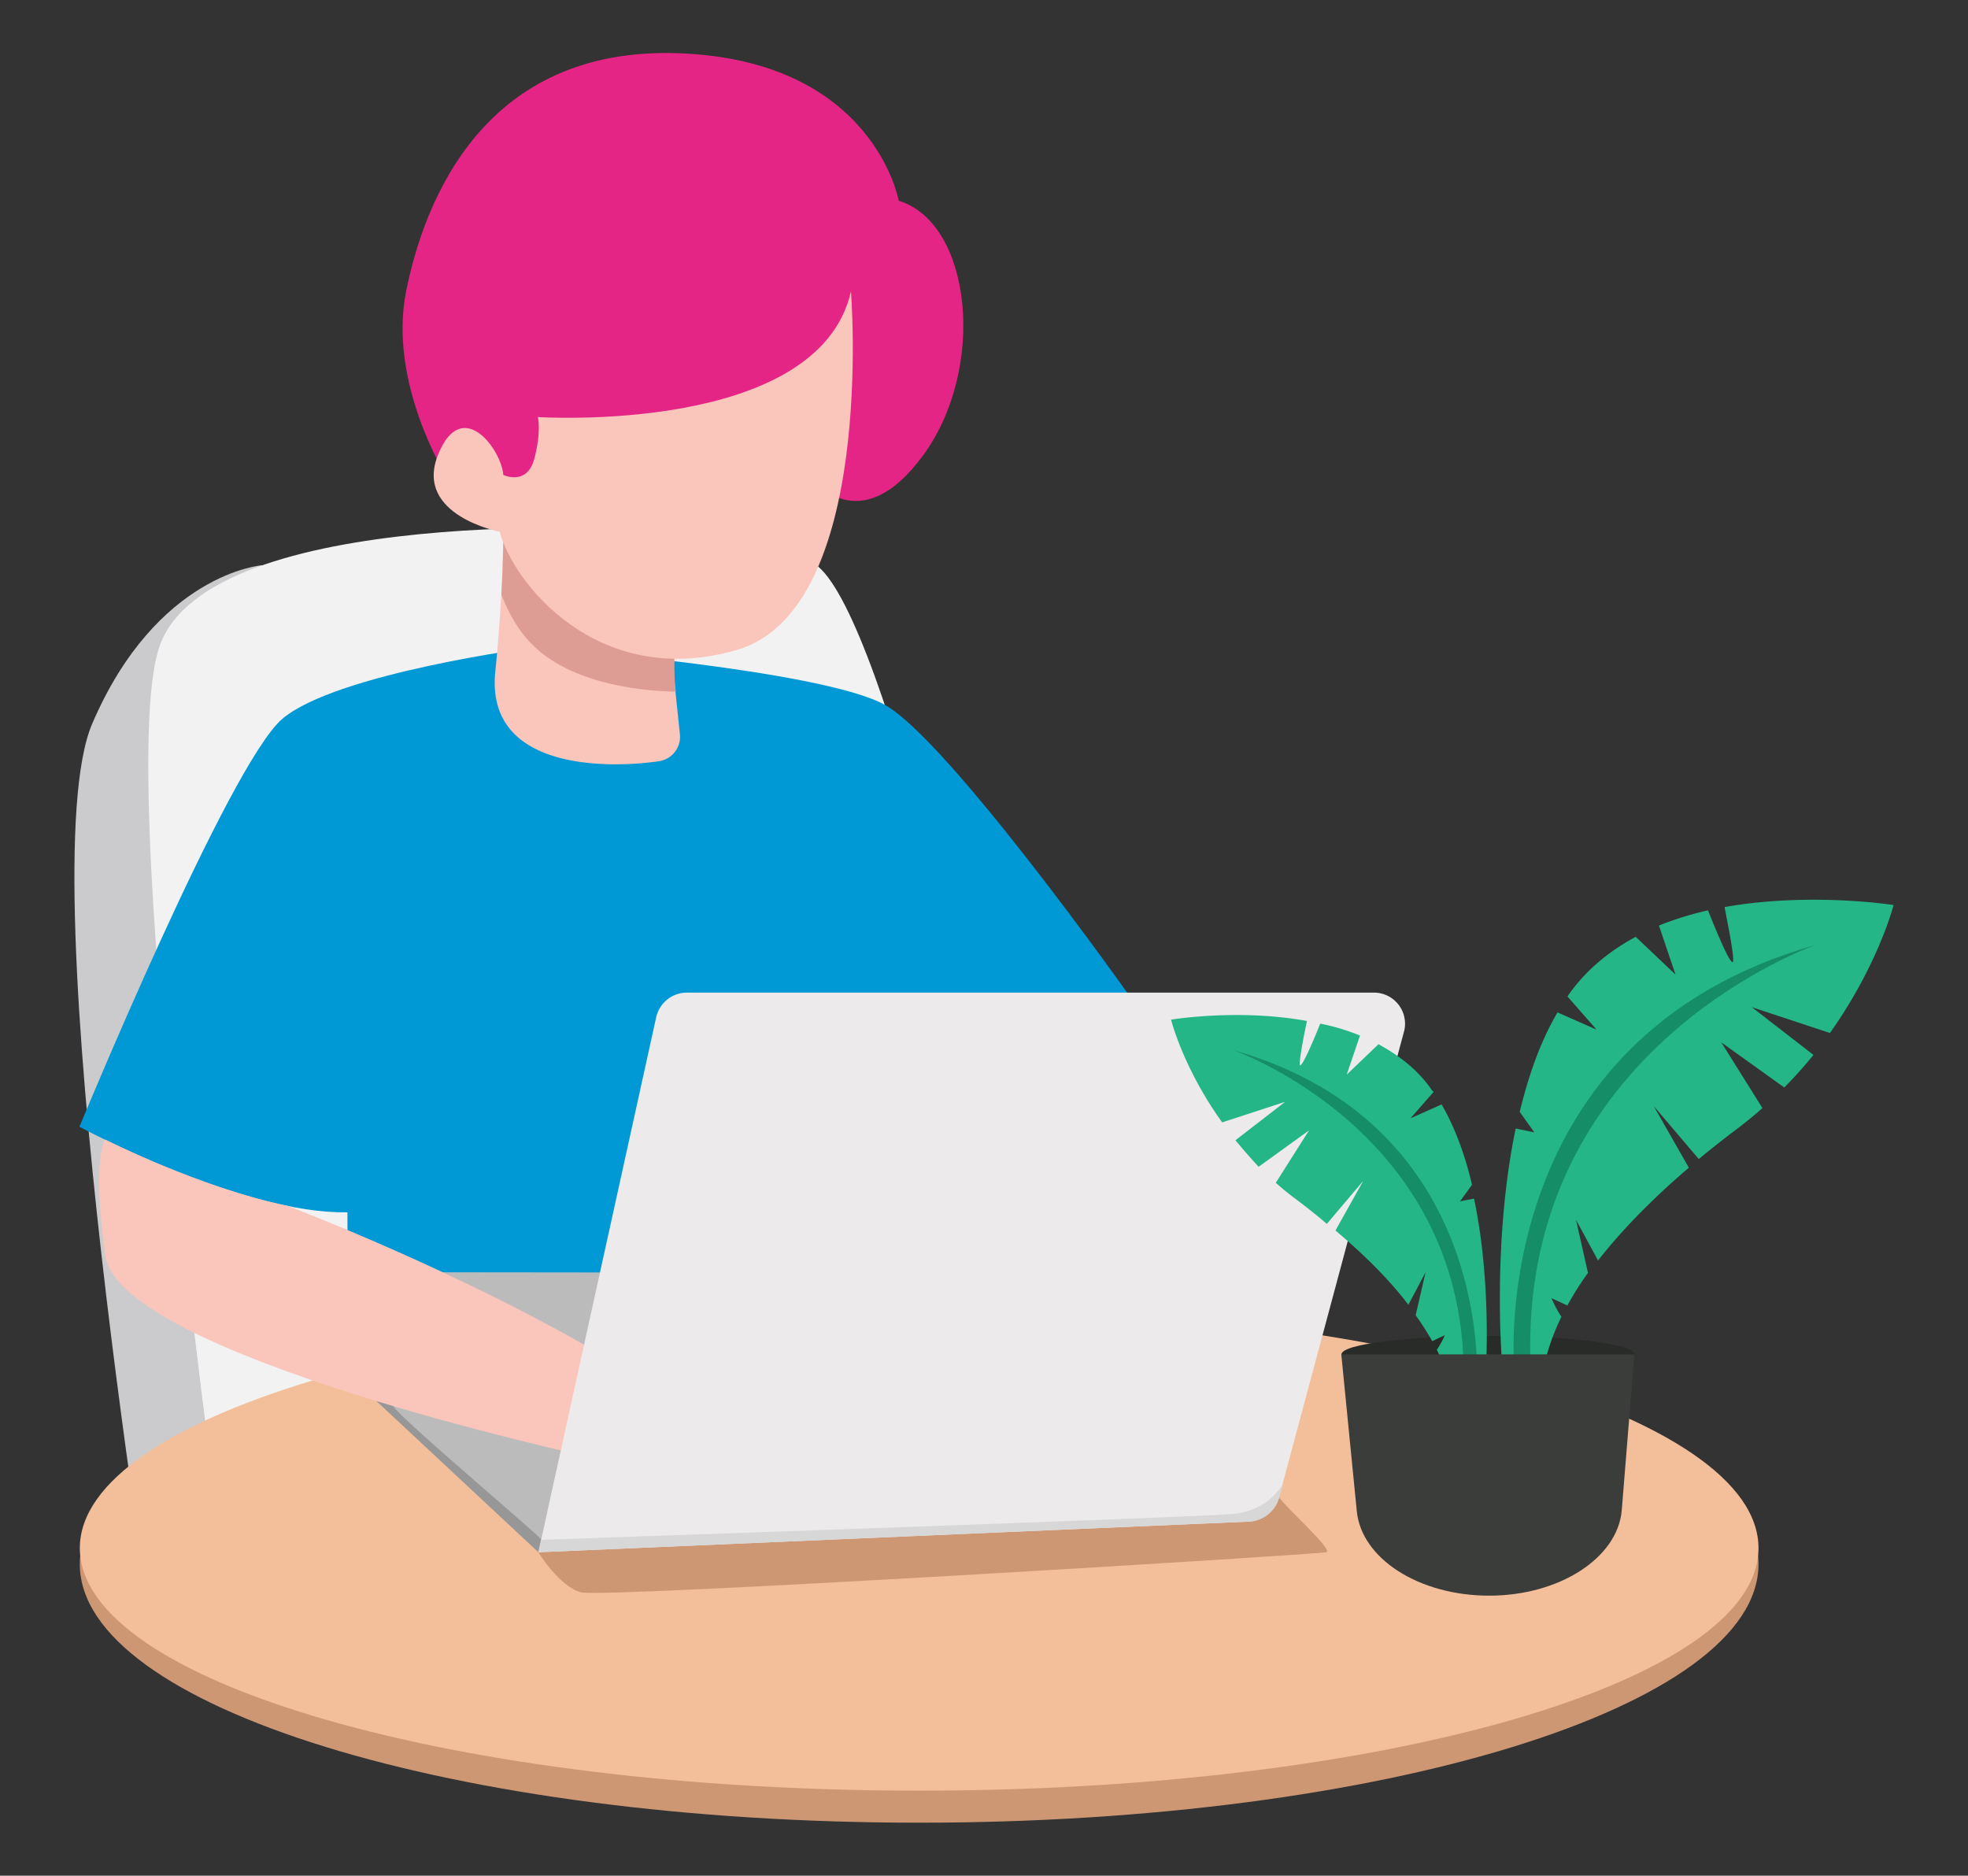 <?xml version="1.0" encoding="UTF-8"?> <svg xmlns="http://www.w3.org/2000/svg" id="Layer_1" data-name="Layer 1" viewBox="0 0 906.56 864"><rect x="0" y="0" width="906.56" height="864" fill="#333333" stroke="none"/><defs><style>.cls-1{fill:#cbcbcd;}.cls-2{fill:#f2f2f2;}.cls-3{fill:#0099d6;}.cls-4{fill:#fac5bb;}.cls-5{fill:#dd9d94;}.cls-6{fill:#e52586;}.cls-7{fill:#ce9773;}.cls-8{fill:#f3bf9a;}.cls-9{fill:#989797;}.cls-10{fill:#bbb;}.cls-11{fill:#eceaeb;}.cls-12{fill:#d7d7d7;}.cls-13{fill:#292b28;}.cls-14{fill:#24b686;}.cls-15{fill:#158d66;}.cls-16{fill:#3b3d3b;}</style></defs><path class="cls-1" d="M164.08,406.31c8.22-16.44-43.44-145.94-43.44-145.94s-48.48,3.7-78.17,73S73.33,771,73.33,771s146.61-63.23,146.61-87.89C219.77,658.42,164.08,406.31,164.08,406.31Z"></path><path class="cls-2" d="M296.43,243.94S95.65,231.52,73.34,298.12s36.73,473,36.73,473,362.82-98.29,355.44-183-57.37-300.76-88.57-327.09S296.43,243.94,296.43,243.94Z"></path><path class="cls-3" d="M246.44,298.12S154.86,310,130,331.16C105.38,352.3,36.6,519,36.6,519s74.48,40.26,123.46,39.42v77.83S537,578.58,538.82,574.89s-19.3-117.25-19.3-117.25S437,341.23,407.81,324.79C378.45,308.18,246.44,298.12,246.44,298.12Z"></path><path class="cls-4" d="M319.74,258.7s-11.91,27.51-8.72,58.7l2.18,20.81a11.36,11.36,0,0,1-9.56,12.41c-21.47,3.19-80.18,5.2-75.48-41.26,6.37-61.73,2.68-108.36,2.68-108.36Z"></path><path class="cls-5" d="M232,233.87c15.1,3.19,49.14,10.23,74.14,15.94l13.76,8.89s-11.92,27.51-8.73,58.71l.17,1.17c-12.75-.17-45.46-2.52-64.75-20.3-7.38-6.87-12.24-15.6-15.6-24.32C231.85,258.53,232,245,232,233.87Z"></path><path class="cls-6" d="M373.92,220.28s22,29.53,51.33-10.56S447.73,102.87,414,92.47c0,0-11.4-64.58-101.14-67.94S195.45,92.3,187.07,134.23s18.28,84.71,18.28,84.71,90.24,26.67,91.25,25.16C297.44,242.43,373.92,220.28,373.92,220.28Z"></path><path class="cls-7" d="M810.05,720.48c0-65.75-173.11-119.09-386.64-119.09S36.77,654.73,36.77,720.48s173.11,119.1,386.64,119.1S810.05,786.24,810.05,720.48Z"></path><path class="cls-8" d="M810.05,713.1c0-61.72-173.11-111.71-386.64-111.71S36.77,651.38,36.77,713.1,209.88,824.82,423.41,824.82,810.05,774.83,810.05,713.1Z"></path><path class="cls-4" d="M392,134.23S403.78,281,339.2,299.46s-103.16-31.87-109-54.52c0,0-39.42-7.55-28.51-35.22S231,207,231.85,218.77c0,0,10.9,5.21,14.26-7.38s1.67-19.28,1.67-19.28S376.94,200.49,392,134.23Z"></path><path class="cls-9" d="M319.74,586.12c-13.08,1.85-209.84,0-209.84,0L248,715s74.82-28.18,75.82-33.05S319.74,586.12,319.74,586.12Z"></path><path class="cls-10" d="M249.29,709.25c.34-1.18-65.58-56.36-68.1-61.56s-26.67-61.4-24.82-61.57,122.11,0,122.11,0Z"></path><path class="cls-7" d="M576.05,674.52s10.57,10.91,13.25,15.27S614.47,714,610.94,715c-3.69,1-333.13,21.3-343.36,18.45C257.51,730.72,248,715,248,715Z"></path><path class="cls-4" d="M132.38,555.43s81.52,30.69,149.79,71.63C281.5,630.74,271.1,671,271.1,671S54.88,624.2,48.51,578.41s0-53.51,0-53.51S91.62,546.88,132.38,555.43Z"></path><path class="cls-11" d="M248,715l327.26-14.09a15.22,15.22,0,0,0,13.93-11.24l57.7-215a14.33,14.33,0,0,0-14.09-17.45H316.39a14.53,14.53,0,0,0-14.09,11.24Z"></path><path class="cls-12" d="M568.17,697.34c17.11-1.68,23-14.26,23-14.26l-1.85,6.54a15.21,15.21,0,0,1-13.92,11.24L248.12,715l1.34-5.7C249.29,709.25,551.06,699,568.17,697.34Z"></path><path class="cls-13" d="M617.93,623.89c0,4.89,31.45,8.56,68.39,8.56s66.57-4,66.57-8.56c0-4.88-29.92-8.54-66.57-8.54S617.93,619,617.93,623.89Z"></path><path class="cls-14" d="M706.78,521.61l-6.72-9.47c4-16.49,9.47-32.37,17.41-45.81l18,7.95L722.05,459c.31-.31.31-.61.61-.92,8.25-11.6,18.93-20.15,30.84-26.56l18.32,17.4-7.63-22.59a148.66,148.66,0,0,1,22.59-7c4.28,10.69,9.78,23.82,11.3,23.82,1.22,0-1.22-12.82-3.66-25.34,39.69-7,77.86-.92,77.86-.92s-7,27.48-29.31,58.93l-36-11.9,28.4,22a199,199,0,0,1-13.44,15l-29-20.76,18.93,30.23c-3.66,3.35-7.94,6.72-11.91,9.77q-9.15,6.87-17.4,13.74l-20.77-24.43,16.19,28.4c-16.8,14.35-30.84,28.7-41.83,42.75L726,561.91l5.5,24.43a133.6,133.6,0,0,0-9.47,15l-7.33-3.36a50.17,50.17,0,0,0,4.58,8.55c-6.41,13.13-9.77,26.26-9.77,39.39,0,40.61-17.4-15.26-17.4-15.26s-5.19-56.8,6.1-110.85Z"></path><path class="cls-15" d="M836.56,435.19S700.06,482.52,705,627.56h-7.63C697.62,627.56,685.41,477.94,836.56,435.19Z"></path><path class="cls-14" d="M672.58,553.36l5.5-7.63c-3.05-13.13-7.63-26-14-37l-14.36,6.41L660.37,503c-.31-.31-.31-.61-.61-.61C653.35,492.9,644.49,486.18,635,481L620.37,495l6.11-18a97.28,97.28,0,0,0-18.33-5.49c-3.36,8.55-7.94,18.93-9.16,19.23-.91,0,.92-10.38,3.06-20.45-31.76-5.8-62.6-.61-62.6-.61S545,492,563,517l29-9.47-22.9,17.71c3.36,4,6.72,7.94,10.69,12.21L603,520.69,587.7,544.81a121.23,121.23,0,0,0,9.77,7.94q7.32,5.49,13.74,11L628,543.9l-12.82,22.89c13.74,11.61,25,22.91,33.59,34.21l7.93-15-4.58,19.85a130,130,0,0,1,7.64,11.91l5.8-2.75a40.44,40.44,0,0,1-3.67,6.72c5.2,10.69,8,21.07,8,31.76,0,32.67,14-12.22,14-12.22s4.28-45.8-4.88-89.16Z"></path><path class="cls-15" d="M568.16,483.74s109.62,38.17,106,154.81h6.11S689.68,518.25,568.16,483.74Z"></path><path class="cls-16" d="M686,735c32.37,0,59.24-17.4,61.07-39.39l5.8-71.76h-135L625,696C627.09,717.94,653.65,735,686,735Z"></path></svg> 